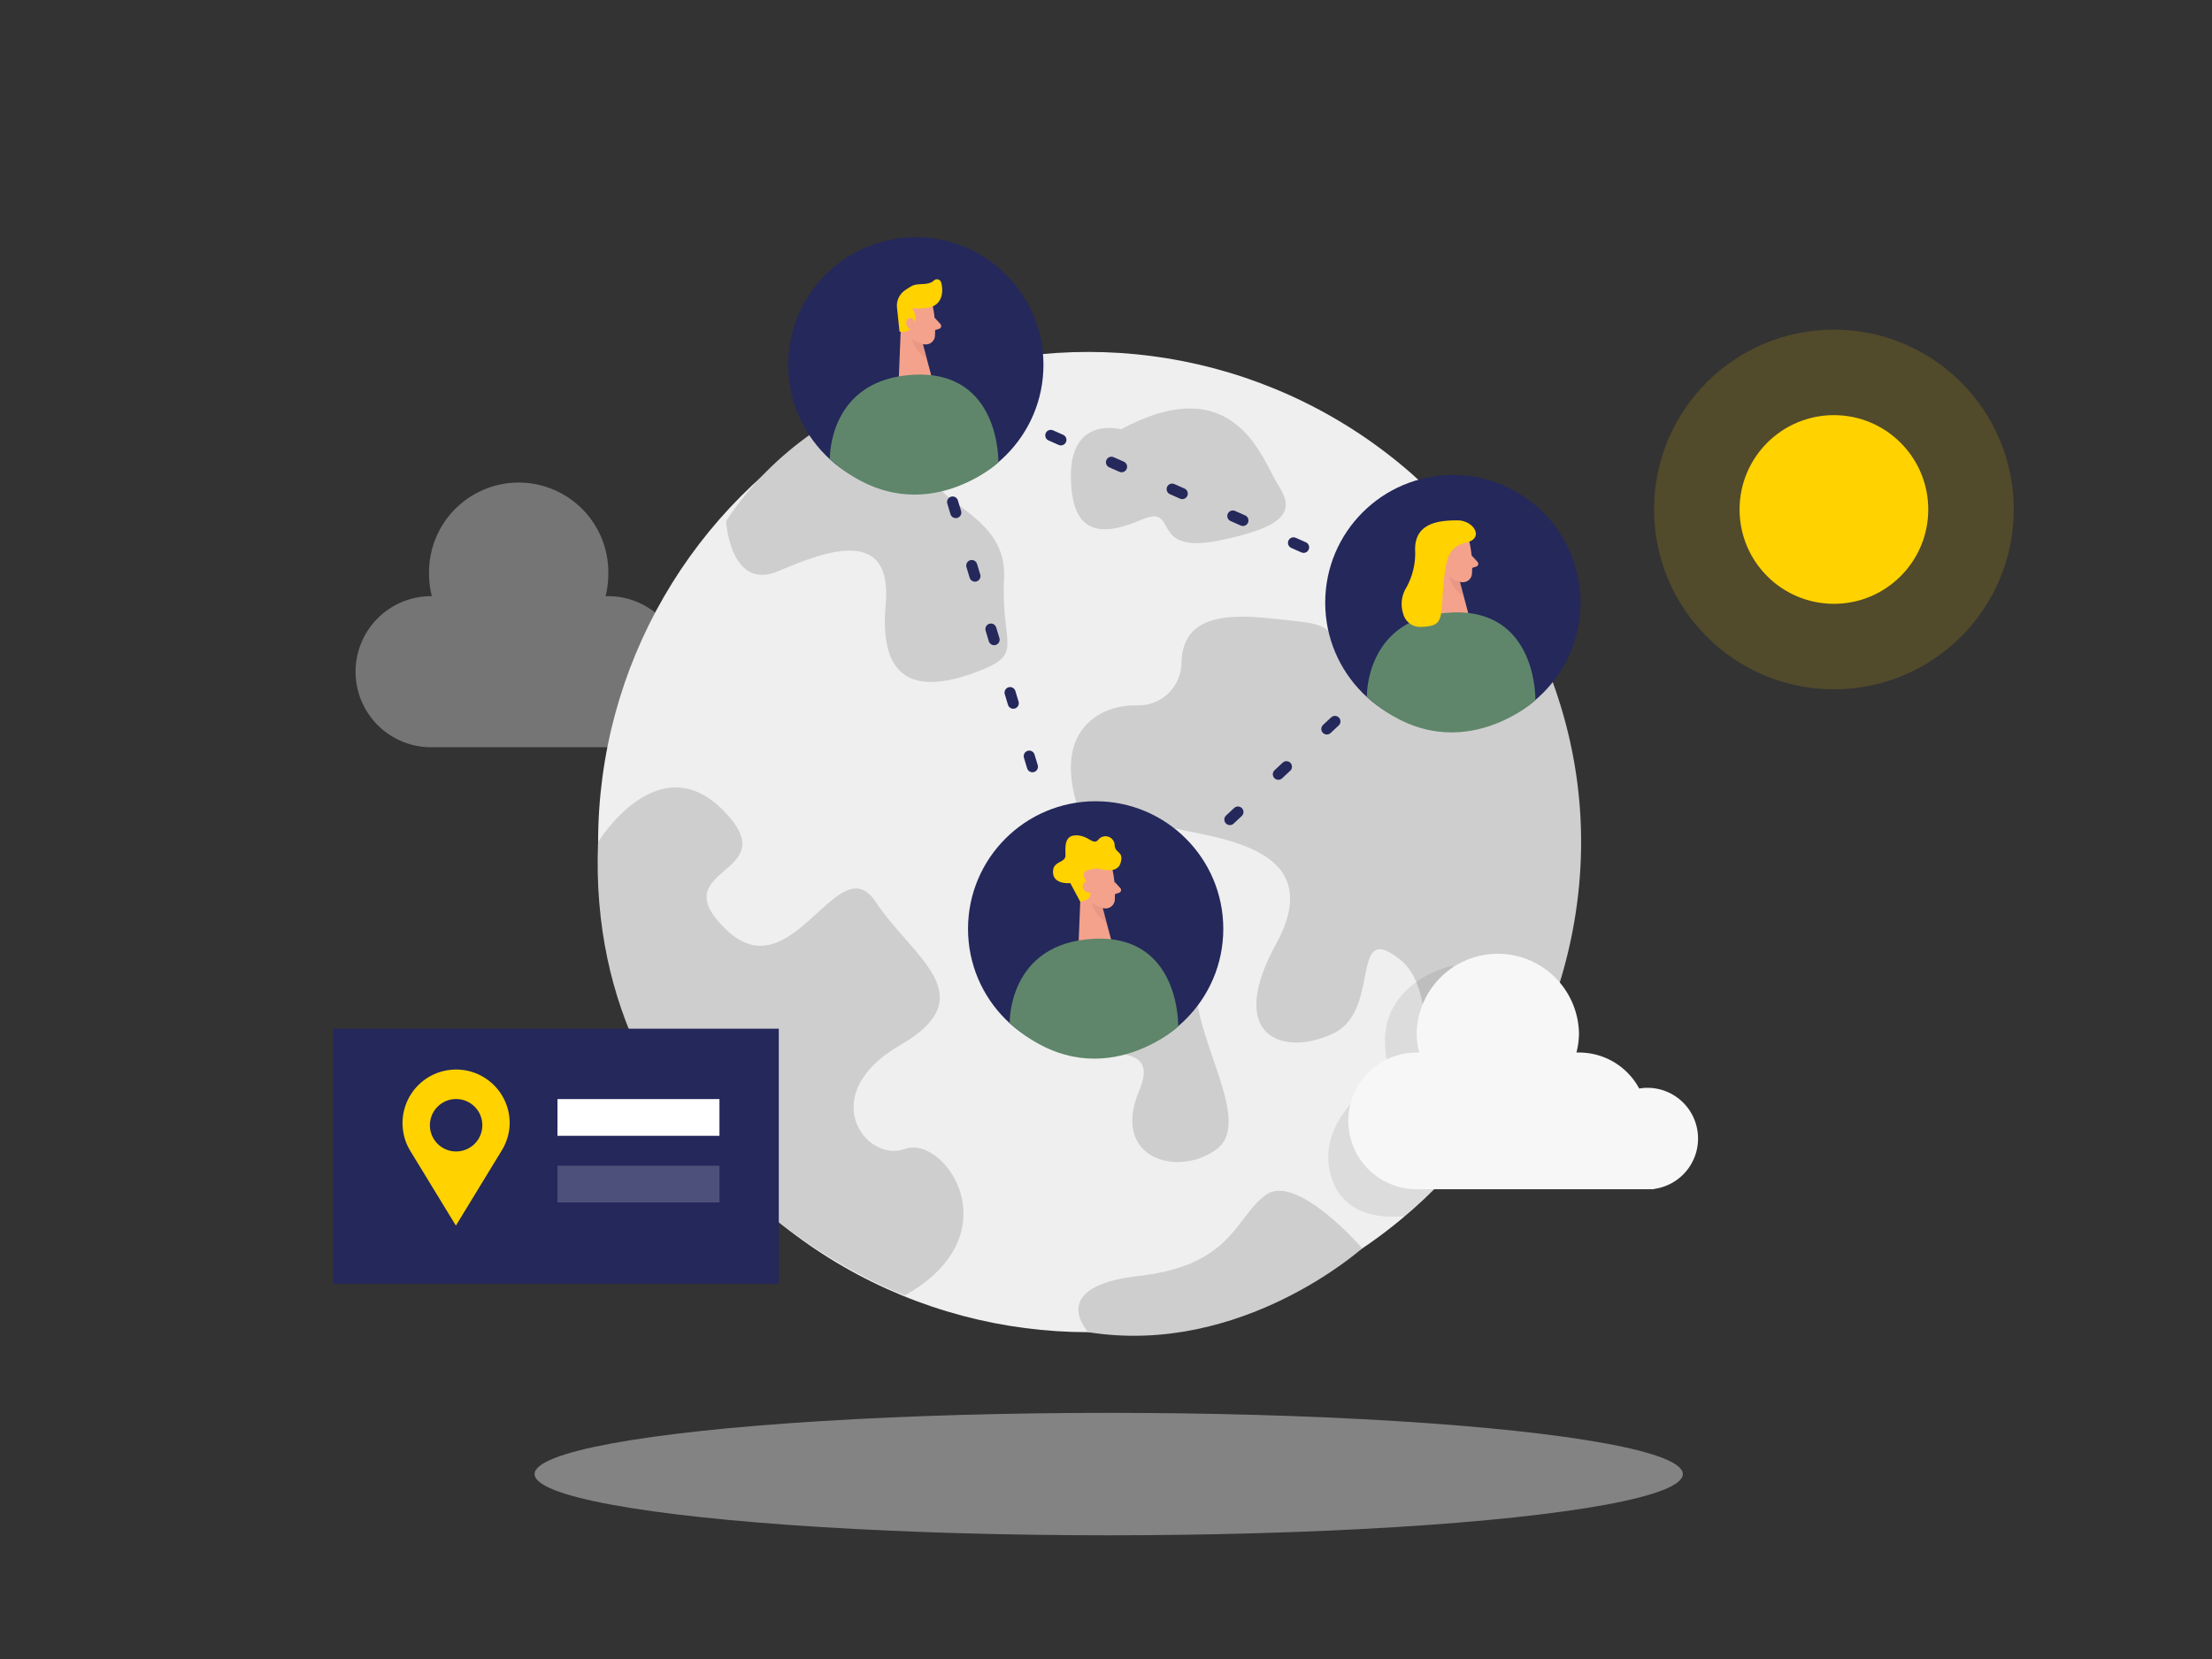<svg viewBox="0 0 400 300" xmlns="http://www.w3.org/2000/svg"><rect x="0" y="0" width="400" height="300" fill="#333333" stroke="none"/><ellipse cx="200.49" cy="266.56" fill="#e6e6e6" opacity=".45" rx="103.82" ry="11.07"/><circle cx="331.63" cy="92.13" fill="#ffd200" r="17.06"/><circle cx="331.63" cy="92.13" fill="#ffd200" opacity=".15" r="32.52"/><path d="m133.76 125a10.13 10.13 0 0 0 -10.13-10.13 10.86 10.86 0 0 0 -1.63.13 13.64 13.64 0 0 0 -12-7.19h-.49a16.46 16.46 0 0 0 .49-3.93 16.21 16.21 0 1 0 -32.41 0 16 16 0 0 0 .5 3.93c-.17 0-.33 0-.5 0a13.66 13.66 0 0 0 0 27.31h47.41v-.12a10.12 10.12 0 0 0 8.76-10z" fill="#e6e6e6" opacity=".37"/><circle cx="196.79" cy="152.27" fill="#efefef" r="88.63"/><g fill="#cecece"><path d="m131.29 94.25s.77 12.79 9.55 9 20.6-8 19.32 6.07 5.75 16 15.66 12.47 5.11-4.48 5.75-17.26-16-13.42-13.42-22.37 22.52 1.72 15.58-17.52c0-.05-34.97 2.84-52.44 29.61z"/><path d="m205.06 127.56a12.94 12.94 0 0 0 -5.38 1.18c-3.5 1.67-7.72 5.7-5.33 15.32 3.84 15.39 10.23 3.95 18.54 5.83s27.17 3.81 17.9 20.74 1.28 20.46 10.22 16.3 2.88-20.77 12.15-13.42-1.38 30.52 21.2 21.65c0 0 26-39.35 0-85.79 0 0-11.78-22.54-21.05-14.55s3.49 8.44 4.77 17.61-4.08 20.37-11.53 10.07-4.9-9.39-16.72-10.67c-9.45-1-16 .11-16.19 8.13a7.75 7.75 0 0 1 -7.63 7.59z"/><path d="m202.73 77.63s-9.2-2.55-9.08 8.63 6.2 10.54 12.91 7.67 1 6.39 13.74 3.84 13.75-5.56 10.87-10-7.67-21.32-28.44-10.14z"/><path d="m108.15 152.27s10.82-17.68 22.63-5.73-11.43 10 .51 21.54 20.23-15.23 27-5.06 19.87 17.08 4.45 26-6.2 21.37.91 18.74 19.73 15.36 0 26.49c-.05.03-57.97-21.1-55.5-81.98z"/><path d="m200.82 172.55s-12.14 0-12.18 11.51 22.68.62 17.39 13.09 7.14 15.83 14 10.64-5-20.83-3.85-31.87-14.01-8.48-15.36-3.37z"/><path d="m196.79 240.9s-7.79-8.27 9.21-10.18 17.46-10.87 23-14.71 17.34 9.71 17.34 9.71-21.81 19.61-49.55 15.18z"/></g><path d="m262.72 174.58s-16 3.34-11.48 19c0 0-15.14 8.94-10 20.54 0 0 2.15 6.92 12.82 5.77 0 0 4.5-4 5.27-4.84s3.39-40.47 3.39-40.47z" opacity=".08"/><path d="m307.06 205.88a9.16 9.16 0 0 0 -9.17-9.17 8.93 8.93 0 0 0 -1.47.13 12.35 12.35 0 0 0 -10.89-6.51h-.46a14.41 14.41 0 0 0 .46-3.56 14.68 14.68 0 0 0 -29.35 0 14.41 14.41 0 0 0 .45 3.56h-.45a12.36 12.36 0 1 0 0 24.72h42.9v-.05a9.18 9.18 0 0 0 7.98-9.12z" fill="#f7f7f7"/><path d="m60.24 186.02h80.59v46.13h-80.59z" fill="#24285b"/><path d="m92.17 203.08a9.69 9.69 0 1 0 -18 5l8.27 13.55 8.23-13.49a9.64 9.64 0 0 0 1.5-5.06zm-9.69 5.14a4.74 4.74 0 1 1 4.74-4.74 4.74 4.74 0 0 1 -4.74 4.74z" fill="#ffd200"/><path d="m100.81 198.75h29.29v6.64h-29.29z" fill="#fff"/><path d="m165.33 67.8 31.46 104.32 65.65-61.32z" style="fill:none;stroke:#24285b;stroke-linecap:round;stroke-linejoin:round;stroke-width:2;stroke-dasharray:2 10"/><path d="m100.81 210.8h29.29v6.64h-29.29z" fill="#fff" opacity=".19"/><circle cx="165.61" cy="65.98" fill="#24285b" r="23.08"/><path d="m168.68 55.39a20.48 20.48 0 0 1 .38 5.46 1.66 1.66 0 0 1 -1.86 1.42 3.63 3.63 0 0 1 -3.2-2.39l-1.32-2.75a3 3 0 0 1 .92-3.29c1.73-1.54 4.78-.44 5.08 1.55z" fill="#f4a28c"/><path d="m162.96 57.63-.43 10.79 5.96-.19-2.08-7.77z" fill="#f4a28c"/><path d="m167.89 55.62a13.11 13.11 0 0 1 -3 .13 2.73 2.73 0 0 1 .35 3 2.24 2.24 0 0 1 -2.58 1.2l-.44-4.2a3.37 3.37 0 0 1 1.33-3.18 12.59 12.59 0 0 1 1.33-.85c1.15-.63 3 0 4-1a.8.8 0 0 1 1.32.37c.34 1.26.35 3.3-1.3 4.2a3 3 0 0 1 -1.01.33z" fill="#ffd200"/><path d="m165.54 58.6s-.17-1.25-1.11-1.05-.69 2 .61 2.05z" fill="#f4a28c"/><path d="m169 57.44 1.06 1.16a.53.53 0 0 1 -.23.86l-1.22.38z" fill="#f4a28c"/><path d="m166.94 62.14a3.86 3.86 0 0 1 -2.05-.92 6.14 6.14 0 0 0 2.7 3.64z" fill="#ce8172" opacity=".31"/><path d="m150.06 83s-.36-14.49 15.27-15.24 15.21 15.88 15.21 15.88-14.74 13.47-30.48-.64z" fill="#5f866a"/><circle cx="198.13" cy="167.97" fill="#24285b" r="23.08"/><path d="m201.2 157.38a20.48 20.48 0 0 1 .38 5.46 1.66 1.66 0 0 1 -1.86 1.42 3.63 3.63 0 0 1 -3.16-2.39l-1.32-2.75a3 3 0 0 1 .92-3.29c1.69-1.54 4.74-.44 5.04 1.55z" fill="#f4a28c"/><path d="m195.48 159.62-.43 10.79 5.96-.19-2.08-7.77z" fill="#f4a28c"/><path d="m201.52 159.43 1.06 1.16a.52.52 0 0 1 -.23.86l-1.22.38z" fill="#f4a28c"/><path d="m199.46 164.13a3.86 3.86 0 0 1 -2.05-.92 6.14 6.14 0 0 0 2.7 3.64z" fill="#ce8172" opacity=".31"/><path d="m182.58 185s-.36-14.49 15.27-15.24 15.21 15.88 15.21 15.88-14.74 13.46-30.48-.64z" fill="#5f866a"/><path d="m195.34 163.05-1.8-3.36s-3 .33-3.12-1.88 2.25-1.67 2.25-3.13-.3-3.66 2-3.62 3 1.95 4 .72a1.66 1.66 0 0 1 2.9 1.11c.13 1.5 1.7 1 1.06 3.17s-4 1-4 1-3 0-2.64 1.33 2.86 4.12-.65 4.66z" fill="#ffd200"/><path d="m197.5 160.26s-.53-1.15-1.37-.68-.06 2.15 1.19 1.78z" fill="#f4a28c"/><circle cx="262.72" cy="108.98" fill="#24285b" r="23.08"/><path d="m265.8 98.39a20.21 20.21 0 0 1 .37 5.46 1.65 1.65 0 0 1 -1.86 1.42 3.65 3.65 0 0 1 -3.16-2.39l-1.32-2.75a3 3 0 0 1 .92-3.29c1.69-1.54 4.74-.44 5.05 1.55z" fill="#f4a28c"/><path d="m260.07 100.63-.43 10.79 5.96-.19-2.08-7.77z" fill="#f4a28c"/><path d="m262.65 101.6s-.17-1.26-1.11-1-.69 2 .61 2z" fill="#f4a28c"/><path d="m266.11 100.44 1.06 1.15a.53.53 0 0 1 -.23.87l-1.22.38z" fill="#f4a28c"/><path d="m264.05 105.14a3.86 3.86 0 0 1 -2.05-.92 6.17 6.17 0 0 0 2.7 3.64z" fill="#ce8172" opacity=".31"/><path d="m247.17 126s-.36-14.49 15.27-15.24 15.21 15.88 15.21 15.88-14.74 13.47-30.48-.64z" fill="#5f866a"/><path d="m254.29 106.29a5.62 5.62 0 0 0 -.55 4.69 3.16 3.16 0 0 0 3.25 2.38c4.12-.15 3.5-1.36 4-7.26.51-5.55 1-7.19 4.23-8s1.25-4-1.64-4-7.83.22-7.68 5.39a12.83 12.83 0 0 1 -1.61 6.8z" fill="#ffd200"/></svg>